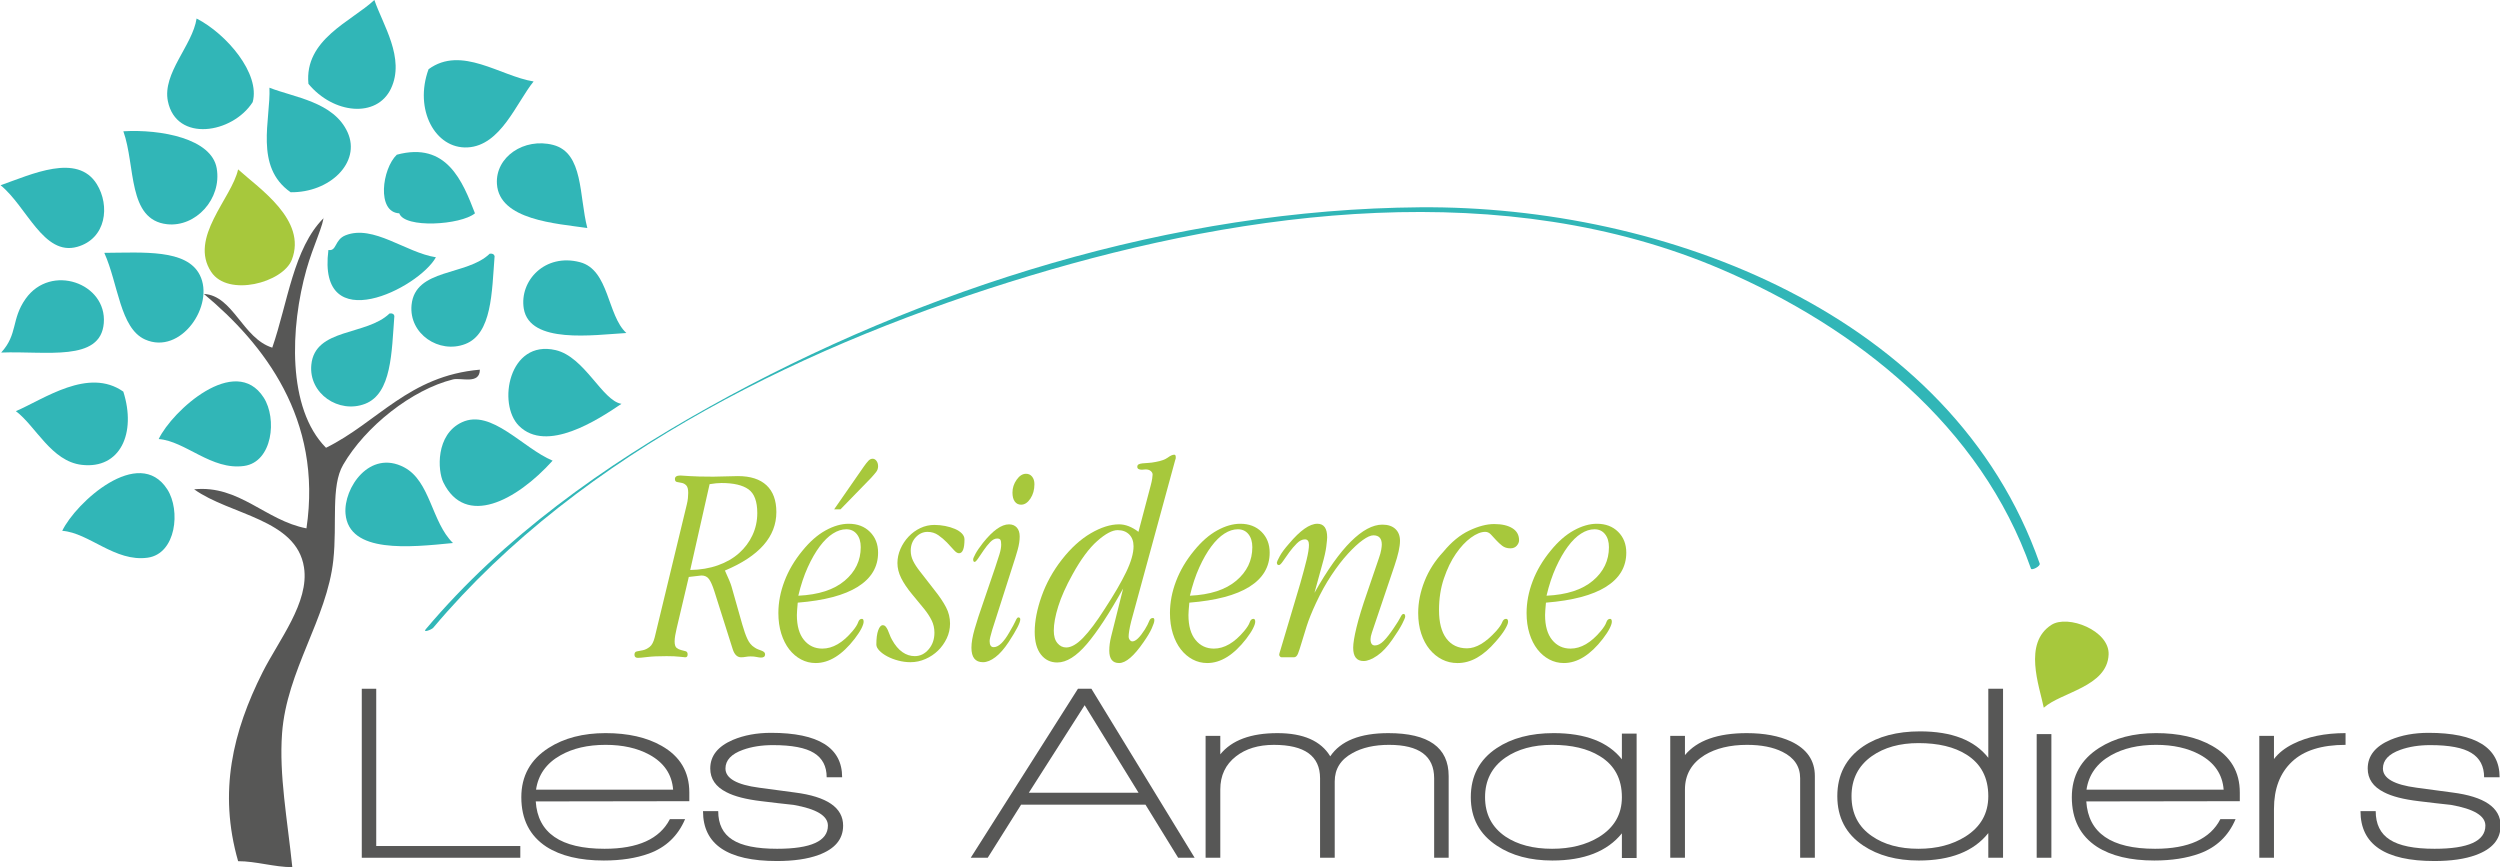 <?xml version="1.0" encoding="utf-8"?>
<!-- Generator: Adobe Illustrator 16.0.0, SVG Export Plug-In . SVG Version: 6.00 Build 0)  -->
<!DOCTYPE svg PUBLIC "-//W3C//DTD SVG 1.1//EN" "http://www.w3.org/Graphics/SVG/1.1/DTD/svg11.dtd">
<svg version="1.1" id="Layer_1" xmlns="http://www.w3.org/2000/svg" xmlns:xlink="http://www.w3.org/1999/xlink" x="0px" y="0px"
	 width="1000px" height="346.862px" viewBox="0 0 1000 346.862" enable-background="new 0 0 1000 346.862" xml:space="preserve">
<path fill-rule="evenodd" clip-rule="evenodd" fill="#31B6B7" d="M49.343,52.512c15.124-0.875,35.303,2.947,37.337,14.797
	c2.115,12.221-8.375,23.624-19.835,22.383C50.931,87.947,54.294,66.411,49.343,52.512"/>
<path fill-rule="evenodd" clip-rule="evenodd" fill="#31B6B7" d="M234.928,91.208c-12.491-1.815-35.202-3.177-36.153-17.598
	c-0.708-10.855,10.873-18.63,22.475-15.641C233.475,61.145,231.59,78.37,234.928,91.208"/>
<path fill-rule="evenodd" clip-rule="evenodd" fill="#31B6B7" d="M158.728,61.883c19.961-5.376,26.308,10.639,31.259,23.446
	c-5.719,4.704-28.188,6.108-30.278,0C150.592,84.904,152.809,67.515,158.728,61.883"/>
<path fill-rule="evenodd" clip-rule="evenodd" fill="#A7C83C" d="M95.24,67.748c8.399,7.652,27.658,20.254,21.487,36.146
	c-3.58,9.204-25.5,15.03-32.237,4.884C75.412,95.11,92.755,79.272,95.24,67.748"/>
<path fill-rule="evenodd" clip-rule="evenodd" fill="#31B6B7" d="M174.365,102.909c-6.917,12.455-47.582,32.779-43-2.916
	c3.391,0.598,2.388-4.094,6.843-5.868C149.306,89.708,162.318,101.04,174.365,102.909"/>
<path fill-rule="evenodd" clip-rule="evenodd" fill="#31B6B7" d="M41.718,101.138c15.703-0.098,32.96-1.553,38.203,8.865
	c6.086,12.018-7.563,32.215-21.909,25.792C47.992,131.307,47.302,113.508,41.718,101.138"/>
<path fill-rule="evenodd" clip-rule="evenodd" fill="#31B6B7" d="M49.327,156.649c5.286,16.572-1.191,31.071-16.61,29.296
	c-12.2-1.404-18.437-15.546-26.371-21.48C17.756,159.54,35.354,146.84,49.327,156.649"/>
<path fill-rule="evenodd" clip-rule="evenodd" fill="#31B6B7" d="M221.046,184.269c-14.662,16.228-34.856,26.625-43.692,8.72
	c-2.339-4.736-3.143-19.179,7.432-24.09C196.554,163.456,209.056,179.223,221.046,184.269"/>
<path fill-rule="evenodd" clip-rule="evenodd" fill="#31B6B7" d="M0.237,74.103c12.409-4.365,30.68-13.025,38.485-0.449
	c5.334,8.62,3.811,21.811-7.842,25.085C17.399,102.517,10.738,82.616,0.237,74.103"/>
<path fill-rule="evenodd" clip-rule="evenodd" fill="#575756" d="M130.405,179.113c20.708-10.215,33.096-28.781,61.54-31.247
	c-0.044,6.053-7.521,3.096-10.75,3.901c-16.458,4.089-35.062,18.837-43.955,34.182c-4.965,8.574-2.332,23.416-3.914,38.106
	c-2.545,23.58-18.675,44.148-20.507,69.358c-1.211,16.64,2.086,34.015,4.105,53.448c-7.176,0-14.521-2.387-21.678-2.387
	c-7.99-27.822-2.048-52.007,9.753-75.493c6.544-12.994,18.76-28.025,16.603-42.01c-2.969-19.368-29.548-20.925-43.945-31.245
	c18.062-1.801,28.526,12.481,44.926,15.617c6.519-43.84-17.147-73.872-41.029-93.771c11.723,0.64,15.455,17.758,27.353,21.494
	c6.192-17.907,8.46-39.744,20.512-51.787c-0.023-0.316,0.037-0.657,0-0.984c0.293,3.136-4.151,11.961-6.835,21.495
	C116.072,130.872,114.768,163.334,130.405,179.113"/>
<path fill-rule="evenodd" clip-rule="evenodd" fill="#31B6B7" d="M149.753,0c3.349,9.875,12.401,23.271,6.631,35.438
	c-5.655,11.905-23.018,10.173-33.013-1.901C121.669,15.768,140.5,8.605,149.753,0"/>
<path fill-rule="evenodd" clip-rule="evenodd" fill="#31B6B7" d="M107.778,35.082c9.689,3.847,25.742,5.591,31.276,17.88
	c5.413,12.018-7.141,24.143-22.8,23.937C101.592,66.711,108.338,47.698,107.778,35.082"/>
<path fill-rule="evenodd" clip-rule="evenodd" fill="#31B6B7" d="M78.637,7.407c12.052,6.191,25.56,22.109,22.433,33.444
	c-8.113,12.644-30.535,16.205-33.917-0.354C64.884,29.257,77.021,18.167,78.637,7.407"/>
<path fill-rule="evenodd" clip-rule="evenodd" fill="#31B6B7" d="M0.476,141.018c6.747-7.394,3.935-13.216,9.753-21.481
	c10.106-14.31,32.61-6.259,31.284,9.751C40.212,144.852,18.529,140.337,0.476,141.018"/>
<path fill-rule="evenodd" clip-rule="evenodd" fill="#31B6B7" d="M250.549,133.204c-13.165,0.764-38.667,4.54-41.037-9.768
	c-1.806-11.101,8.456-22.244,22.478-18.562C243.713,107.942,242.833,126.151,250.549,133.204"/>
<path fill-rule="evenodd" clip-rule="evenodd" fill="#31B6B7" d="M155.812,125.388c1.119-0.164,1.73,0.206,1.934,0.984
	c-1.109,14.468-1.028,31.027-11.712,35.162c-10.475,4.038-22.625-4.023-21.505-15.632
	C125.971,131.117,146.581,134.348,155.812,125.388"/>
<path fill-rule="evenodd" clip-rule="evenodd" fill="#31B6B7" d="M195.892,101.478c1.119-0.164,1.717,0.22,1.948,0.967
	c-1.121,14.488-1.035,31.042-11.727,35.164c-10.464,4.038-22.611-4.023-21.494-15.617
	C166.062,107.218,186.661,110.436,195.892,101.478"/>
<path fill-rule="evenodd" clip-rule="evenodd" fill="#31B6B7" d="M248.588,161.533c-9.384,6.343-29.943,19.857-41.022,8.784
	c-8.694-8.702-4.038-34.592,14.648-30.281C233.918,142.735,240.874,160.276,248.588,161.533"/>
<path fill-rule="evenodd" clip-rule="evenodd" fill="#31B6B7" d="M24.895,212.327c5.415-11.281,30.62-34.306,42.012-16.6
	c5.413,8.399,3.554,25.737-7.812,27.346C46.023,224.914,35.616,213.112,24.895,212.327"/>
<path fill-rule="evenodd" clip-rule="evenodd" fill="#31B6B7" d="M63.475,175.621c5.393-11.269,30.63-34.303,41.997-16.598
	c5.415,8.414,3.565,25.735-7.809,27.358C84.581,188.223,74.191,176.429,63.475,175.621"/>
<path fill-rule="evenodd" clip-rule="evenodd" fill="#31B6B7" d="M181.195,217.209c-17.229,1.717-41.639,4.307-42.989-11.714
	c-0.856-10.288,9.657-25.821,23.446-18.567C172.173,192.453,172.628,208.9,181.195,217.209"/>
<polygon fill="#575756" points="144.709,343.101 144.709,275.502 150.492,275.502 150.492,338.407 208.123,338.407 208.123,343.101 
	"/>
<path fill="#575756" d="M214.3,320.567c0.802,12.631,9.984,18.946,27.522,18.946c13.369,0,22.067-3.943,26.132-11.853h6.083
	c-2.865,6.708-7.682,11.292-14.464,13.766c-5.115,1.849-11.125,2.779-18.039,2.779c-9.576,0-17.229-1.826-22.945-5.485
	c-6.71-4.388-10.059-11.009-10.059-19.841c0-8.513,3.646-15.075,10.966-19.739c6.188-3.929,13.762-5.894,22.735-5.894
	c8.964,0,16.451,1.688,22.437,5.101c7.369,4.176,11.061,10.396,11.061,18.647v3.478L214.3,320.567z M242.231,297.94
	c-7.114,0-13.142,1.39-18.051,4.19c-5.655,3.172-8.896,7.785-9.764,13.744h54.833c-0.473-6.163-3.658-10.841-9.577-14.05
	C254.889,299.235,249.066,297.94,242.231,297.94"/>
<path fill="#575756" d="M310.727,344.41c-19.67,0-29.523-6.643-29.523-19.943h6.084c0,5.181,1.884,8.993,5.651,11.401
	c3.747,2.444,9.715,3.646,17.891,3.646c13.56,0,20.335-3.085,20.335-9.262c0-3.93-4.571-6.687-13.753-8.295
	c-4.254-0.443-8.538-0.953-12.86-1.484c-6.108-0.72-10.768-1.921-13.965-3.587c-4.316-2.183-6.485-5.333-6.485-9.479
	c0-5.064,3.025-8.862,9.079-11.46c4.461-1.87,9.54-2.809,15.257-2.809c18.942,0,28.417,5.938,28.417,17.761h-6.188
	c0-4.395-1.695-7.625-5.082-9.713c-3.385-2.104-8.876-3.137-16.446-3.137c-4.458,0-8.44,0.619-11.969,1.885
	c-4.649,1.666-6.988,4.162-6.988,7.473c0,3.929,4.489,6.489,13.467,7.676l14.258,1.913c12.898,1.645,19.339,6.054,19.339,13.257
	c0,5.441-3.287,9.356-9.866,11.757C322.99,343.617,317.431,344.41,310.727,344.41"/>
<path fill="#575756" d="M471.263,343.101l-13.069-21.238h-49.753l-13.351,21.238h-6.793l42.883-67.599h5.384l41.29,67.599H471.263z
	 M433.866,282.079l-22.333,35.011h43.885L433.866,282.079z"/>
<path fill="#575756" d="M573.659,343.101v-31.803c0-8.912-6.002-13.357-18.044-13.357c-5.838,0-10.724,1.091-14.646,3.303
	c-4.729,2.575-7.083,6.366-7.083,11.343v30.515h-5.864v-31.803c0-8.912-6.166-13.357-18.47-13.357
	c-6.181,0-11.226,1.527-15.147,4.583c-4.207,3.26-6.288,7.676-6.288,13.271v27.306h-5.879v-48.747h5.879v7.377
	c4.596-5.646,12.192-8.483,22.84-8.483c10.368,0,17.407,3.1,21.14,9.276c4.162-6.177,11.925-9.276,23.235-9.276
	c16.075,0,24.13,5.727,24.13,17.163v32.69H573.659z"/>
<path fill="#575756" d="M648.756,343.209v-9.873c-5.854,7.24-15.115,10.87-27.826,10.87c-8.833,0-16.21-1.964-22.129-5.894
	c-6.988-4.583-10.478-11.044-10.478-19.433c0-8.513,3.467-15.062,10.379-19.645c5.978-3.979,13.552-5.988,22.74-5.988
	c12.689,0,21.795,3.507,27.313,10.478v-10.273h5.893v49.758H648.756z M620.842,297.94c-7.508,0-13.736,1.71-18.65,5.085
	c-5.45,3.784-8.171,9.073-8.171,15.854c0,6.773,2.721,12.026,8.171,15.752c4.856,3.244,11.069,4.882,18.65,4.882
	c7.312,0,13.548-1.543,18.731-4.693c6.127-3.79,9.183-9.095,9.183-15.94c0-7.385-2.962-12.864-8.873-16.45
	C635.03,299.438,628.693,297.94,620.842,297.94"/>
<path fill="#575756" d="M720.058,343.101v-31.803c0-4.714-2.368-8.243-7.083-10.563c-3.722-1.863-8.439-2.794-14.158-2.794
	c-6.777,0-12.438,1.36-16.956,4.089c-5.242,3.267-7.88,7.851-7.88,13.766v27.306h-5.883v-48.747h5.883v7.676
	c4.853-5.85,13.104-8.782,24.723-8.782c6.984,0,12.859,1.106,17.666,3.304c6.384,2.997,9.57,7.61,9.57,13.859v32.69H720.058z"/>
<path fill="#575756" d="M795.321,343.101v-9.866c-5.832,7.327-15.108,10.972-27.801,10.972c-8.858,0-16.258-1.993-22.238-5.987
	c-6.923-4.643-10.356-11.227-10.356-19.754c0-8.549,3.434-15.191,10.356-19.921c5.98-4.002,13.559-5.995,22.726-5.995
	c12.722,0,21.806,3.536,27.313,10.571v-27.618h5.896v67.599H795.321z M767.411,297.241c-7.522,0-13.714,1.739-18.644,5.188
	c-5.446,3.849-8.16,9.203-8.16,16.035c0,6.934,2.714,12.252,8.16,15.978c4.867,3.383,11.055,5.071,18.644,5.071
	c7.309,0,13.555-1.638,18.746-4.882c6.108-3.85,9.164-9.233,9.164-16.167c0-7.429-2.918-12.987-8.771-16.64
	C781.697,298.77,775.324,297.241,767.411,297.241"/>
<rect x="814.674" y="293.641" fill="#575756" width="5.879" height="49.46"/>
<path fill="#575756" d="M834.519,320.567c0.804,12.631,9.964,18.946,27.514,18.946c13.347,0,22.07-3.943,26.112-11.853h6.082
	c-2.841,6.708-7.668,11.292-14.441,13.766c-5.123,1.849-11.136,2.779-18.073,2.779c-9.557,0-17.2-1.826-22.911-5.485
	c-6.719-4.388-10.073-11.009-10.073-19.841c0-8.513,3.648-15.075,10.964-19.739c6.195-3.929,13.766-5.894,22.748-5.894
	c8.96,0,16.418,1.688,22.428,5.101c7.385,4.176,11.055,10.396,11.055,18.647v3.478L834.519,320.567z M862.439,297.94
	c-7.119,0-13.147,1.39-18.069,4.19c-5.632,3.172-8.891,7.785-9.774,13.744h54.862c-0.466-6.163-3.667-10.841-9.583-14.05
	C875.092,299.235,869.275,297.94,862.439,297.94"/>
<path fill="#575756" d="M916.749,304.721c-4.78,4.512-7.159,10.805-7.159,18.845v19.535h-5.872v-48.747h5.872v9.262
	c1.782-2.372,4.365-4.424,7.687-6.068c5.726-2.866,12.7-4.3,20.946-4.3v4.693C928.641,297.94,921.475,300.203,916.749,304.721"/>
<path fill="#575756" d="M973.721,344.41c-19.688,0-29.524-6.643-29.524-19.943h6.086c0,5.181,1.866,8.993,5.632,11.401
	c3.758,2.444,9.717,3.646,17.895,3.646c13.562,0,20.343-3.085,20.343-9.262c0-3.93-4.605-6.687-13.762-8.295
	c-4.271-0.443-8.549-0.953-12.878-1.484c-6.108-0.72-10.765-1.921-13.937-3.587c-4.344-2.183-6.49-5.333-6.49-9.479
	c0-5.064,3.022-8.862,9.062-11.46c4.46-1.87,9.546-2.809,15.25-2.809c18.953,0,28.448,5.938,28.448,17.761h-6.202
	c0-4.395-1.692-7.625-5.082-9.713c-3.384-2.104-8.873-3.137-16.443-3.137c-4.46,0-8.466,0.619-11.973,1.885
	c-4.66,1.666-6.977,4.162-6.977,7.473c0,3.929,4.481,6.489,13.475,7.676l14.234,1.913c12.907,1.645,19.36,6.054,19.36,13.257
	c0,5.441-3.284,9.356-9.888,11.757C985.984,343.617,980.411,344.41,973.721,344.41"/>
<path fill-rule="evenodd" clip-rule="evenodd" fill="#A7C83C" d="M817.512,283.09c-1.808-8.811-8.302-25.821,3.041-33.133
	c6.541-4.228,23.286,2.219,22.894,11.852C842.904,274.767,824.457,276.841,817.512,283.09"/>
<path fill="#A7C83C" d="M292.626,234.671l4.276,15.097c0.693,2.452,1.39,4.416,2.083,5.871c0.689,1.463,1.581,2.54,2.655,3.224
	c0.541,0.386,1.059,0.684,1.562,0.873c0.502,0.189,0.964,0.364,1.384,0.517c0.426,0.16,0.771,0.35,1.044,0.575
	c0.267,0.232,0.402,0.545,0.402,0.924c0,0.851-0.541,1.28-1.617,1.28c-0.462,0-1.039-0.08-1.731-0.232
	c-0.697-0.153-1.5-0.233-2.428-0.233c-0.693,0-1.35,0.059-1.965,0.175c-0.618,0.116-1.237,0.175-1.852,0.175
	c-1.546,0-2.659-1.077-3.352-3.238l-7.398-23.354c-0.696-2.153-1.39-3.711-2.079-4.679c-0.697-0.96-1.699-1.447-3.01-1.447
	c-0.157,0-0.324,0.021-0.517,0.058c-0.195,0.044-0.366,0.059-0.522,0.059l-4.045,0.466l-4.855,20.575
	c-0.231,1.004-0.424,1.942-0.58,2.83c-0.153,0.888-0.231,1.674-0.231,2.372c0,1.31,0.271,2.176,0.811,2.604
	c0.537,0.423,1.137,0.706,1.792,0.859c0.653,0.159,1.252,0.312,1.788,0.465c0.541,0.153,0.813,0.575,0.813,1.267
	c0,0.778-0.31,1.164-0.924,1.164c-0.387,0-1.177-0.08-2.374-0.233c-1.191-0.152-2.909-0.226-5.141-0.226
	c-3.237,0-5.8,0.109-7.688,0.343c-1.888,0.232-3.14,0.342-3.758,0.342c-0.924,0-1.386-0.415-1.386-1.267
	c0-0.764,0.327-1.207,0.982-1.324c0.653-0.116,1.446-0.269,2.37-0.458c0.924-0.196,1.833-0.633,2.715-1.331
	c0.886-0.685,1.561-1.958,2.026-3.798l12.829-53.12c0.231-0.924,0.384-1.79,0.462-2.594c0.075-0.804,0.116-1.518,0.116-2.136
	c0-1.459-0.272-2.452-0.809-2.994c-0.541-0.534-1.153-0.862-1.846-0.975c-0.697-0.12-1.315-0.236-1.852-0.353
	c-0.541-0.113-0.81-0.517-0.81-1.208c0-0.921,0.731-1.383,2.195-1.383c0.31,0,1.522,0.08,3.644,0.233
	c2.115,0.152,5.297,0.229,9.535,0.229c1.692,0,3.351-0.04,4.969-0.116c1.621-0.076,3.238-0.112,4.858-0.112
	c5.008,0,8.822,1.229,11.445,3.685c2.617,2.456,3.929,6.028,3.929,10.714c0,9.829-6.861,17.629-20.578,23.384
	C291.431,231.375,292.317,233.521,292.626,234.671 M287.191,226.114c3.312-1.179,6.128-2.801,8.441-4.867
	c2.31-2.06,4.105-4.46,5.375-7.21c1.271-2.743,1.908-5.683,1.908-8.812c0-4.656-1.177-7.821-3.529-9.502
	c-2.35-1.681-5.952-2.518-10.806-2.518c-0.619,0-1.33,0.044-2.141,0.116c-0.809,0.073-1.677,0.189-2.597,0.343l-7.749,34.334
	C280.178,227.926,283.881,227.293,287.191,226.114"/>
<path fill="#A7C83C" d="M318.751,246.035c0,4.314,0.938,7.625,2.827,9.946c1.89,2.306,4.336,3.463,7.343,3.463
	c4.162,0,8.207-2.351,12.136-7.05c1.159-1.39,1.893-2.54,2.199-3.471c0.31-0.924,0.808-1.383,1.501-1.383
	c0.465,0,0.696,0.386,0.696,1.149c0,0.619-0.291,1.507-0.867,2.663c-0.579,1.157-1.486,2.547-2.72,4.162
	c-5.011,6.476-10.211,9.705-15.604,9.705c-2.079,0-4.027-0.479-5.835-1.44c-1.813-0.96-3.396-2.313-4.742-4.045
	c-1.348-1.739-2.41-3.834-3.181-6.301c-0.766-2.467-1.155-5.202-1.155-8.207c0-4.234,0.816-8.498,2.444-12.769
	c1.625-4.285,4.027-8.346,7.208-12.201c2.943-3.624,6.028-6.323,9.242-8.091c3.218-1.775,6.299-2.656,9.242-2.656
	c3.491,0,6.317,1.077,8.489,3.238c2.171,2.153,3.259,4.926,3.259,8.316c0,5.704-2.699,10.251-8.094,13.642
	c-5.396,3.391-13.407,5.508-24.042,6.359C318.862,243.532,318.751,245.191,318.751,246.035 M337.879,232.277
	c4.282-3.616,6.416-8.091,6.416-13.409c0-2.154-0.519-3.893-1.557-5.195c-1.042-1.31-2.448-1.965-4.22-1.965
	c-1.773,0-3.565,0.575-5.376,1.732c-1.813,1.149-3.565,2.874-5.259,5.144c-1.695,2.27-3.294,5.063-4.798,8.374
	c-1.506,3.318-2.757,7.094-3.76,11.328C327.42,237.908,333.603,235.9,337.879,232.277 M336.204,203.727h-2.541l11.79-16.996
	c0.693-0.996,1.308-1.789,1.852-2.368c0.533-0.578,1.113-0.869,1.732-0.869c0.615,0,1.137,0.291,1.561,0.869
	c0.422,0.579,0.637,1.292,0.637,2.14s-0.253,1.604-0.751,2.252c-0.504,0.654-1.177,1.447-2.026,2.375L336.204,203.727z"/>
<path fill="#A7C83C" d="M374.005,236.314c1.848,2.321,3.312,4.504,4.393,6.563c1.081,2.052,1.617,4.234,1.617,6.555
	c0,2.089-0.444,4.067-1.326,5.923c-0.891,1.855-2.046,3.485-3.468,4.875c-1.428,1.396-3.103,2.524-5.03,3.368
	c-1.93,0.858-3.931,1.28-6.011,1.28c-1.617,0-3.238-0.211-4.855-0.64c-1.621-0.422-3.085-0.982-4.393-1.674
	c-1.31-0.691-2.372-1.462-3.181-2.313c-0.808-0.844-1.209-1.651-1.209-2.43c0-2.46,0.249-4.373,0.749-5.719
	c0.502-1.347,1.099-2.023,1.792-2.023c0.462,0,0.849,0.175,1.153,0.517c0.309,0.35,0.596,0.815,0.869,1.39
	c0.268,0.582,0.521,1.201,0.751,1.849c0.231,0.662,0.537,1.331,0.924,2.022c1.233,2.241,2.619,3.893,4.162,4.97
	c1.539,1.084,3.196,1.622,4.973,1.622c2.153,0,4.005-0.902,5.546-2.714c1.542-1.812,2.313-4.03,2.313-6.65
	c0-1.768-0.367-3.412-1.099-4.911c-0.733-1.506-1.753-3.062-3.061-4.678l-4.858-5.894c-1.852-2.241-3.274-4.358-4.276-6.358
	c-1.002-2.009-1.504-4.01-1.504-6.018c0-1.921,0.406-3.819,1.213-5.668c0.813-1.841,1.89-3.478,3.241-4.903
	c1.344-1.426,2.905-2.568,4.678-3.412c1.773-0.852,3.658-1.273,5.666-1.273c1.46,0,2.907,0.146,4.336,0.429
	c1.422,0.284,2.716,0.677,3.871,1.172c1.155,0.494,2.083,1.105,2.776,1.826c0.693,0.721,1.039,1.506,1.039,2.35
	c0,3.704-0.733,5.552-2.197,5.552c-0.615,0-1.312-0.444-2.079-1.331c-0.771-0.888-1.677-1.87-2.719-2.947
	c-1.039-1.076-2.194-2.059-3.469-2.946c-1.27-0.888-2.716-1.324-4.333-1.324c-1.771,0-3.332,0.713-4.682,2.139
	c-1.348,1.44-2.022,3.238-2.022,5.406c0,1.39,0.309,2.729,0.928,4.009c0.614,1.273,1.5,2.648,2.655,4.118L374.005,236.314z"/>
<path fill="#A7C83C" d="M396.896,251.929c-0.697,2.313-1.044,3.819-1.044,4.511c0,1.615,0.541,2.423,1.621,2.423
	c1.926,0,4.005-1.965,6.245-5.894c1.229-2.073,2.059-3.602,2.484-4.562c0.42-0.968,0.79-1.448,1.095-1.448
	c0.54,0,0.811,0.27,0.811,0.808c0,1.317-1.542,4.314-4.622,9.015c-1.777,2.699-3.547,4.729-5.32,6.075
	c-1.773,1.347-3.431,2.022-4.97,2.022c-3.085,0-4.622-1.928-4.622-5.784c0-2.001,0.42-4.489,1.27-7.457
	c0.846-2.962,2-6.526,3.469-10.688l4.735-13.867c0.696-2.081,1.276-3.878,1.739-5.377c0.458-1.506,0.689-2.794,0.689-3.87
	c0-0.852-0.093-1.47-0.287-1.855c-0.193-0.386-0.633-0.575-1.33-0.575c-0.924,0-1.852,0.48-2.776,1.44
	c-0.924,0.968-1.792,2.045-2.599,3.238c-0.81,1.2-1.542,2.277-2.194,3.237c-0.656,0.968-1.14,1.44-1.446,1.44
	c-0.387,0-0.582-0.342-0.582-1.04c0-0.299,0.309-1.033,0.924-2.19c0.619-1.156,1.621-2.619,3.01-4.395
	c3.931-4.933,7.398-7.399,10.401-7.399c1.312,0,2.354,0.43,3.121,1.273c0.771,0.852,1.159,2.045,1.159,3.587
	c0,1.615-0.271,3.391-0.811,5.312c-0.541,1.928-1.197,4.053-1.963,6.359L396.896,251.929z M406.664,191.879
	c1.113-1.583,2.368-2.369,3.754-2.369c1.002,0,1.81,0.383,2.428,1.153c0.615,0.771,0.924,1.772,0.924,3.009
	c0,2.233-0.541,4.158-1.617,5.777c-1.084,1.618-2.312,2.426-3.698,2.426c-1.081,0-1.93-0.418-2.545-1.27
	c-0.618-0.844-0.924-2.041-0.924-3.583C404.987,195.171,405.545,193.457,406.664,191.879"/>
<path fill="#A7C83C" d="M452.494,248.465c-0.388,1.543-0.655,2.816-0.808,3.812c-0.157,1.005-0.231,1.775-0.231,2.314
	c0,0.538,0.152,1.004,0.462,1.382c0.306,0.394,0.651,0.582,1.039,0.582c1.308,0,2.965-1.579,4.973-4.743
	c0.846-1.383,1.424-2.503,1.733-3.348c0.309-0.851,0.808-1.272,1.504-1.272c0.384,0,0.573,0.306,0.573,0.924
	c0,0.611-0.342,1.695-1.039,3.237c-0.693,1.543-1.773,3.347-3.234,5.428c-3.854,5.632-7.134,8.439-9.83,8.439
	c-2.615,0-3.931-1.658-3.931-4.969c0-1.768,0.25-3.66,0.753-5.66c0.499-2.009,1.057-4.242,1.676-6.709l3.121-12.478
	c-5.472,9.858-10.306,17.258-14.504,22.191c-4.204,4.933-8.151,7.399-11.851,7.399c-2.697,0-4.876-1.062-6.53-3.18
	c-1.659-2.125-2.488-5.145-2.488-9.08c0-4.308,0.927-9.073,2.774-14.275c1.848-5.194,4.545-10.076,8.096-14.624
	c3.616-4.62,7.472-8.127,11.556-10.521c4.085-2.379,7.859-3.58,11.328-3.58c2.543,0,5.126,1.005,7.747,3.005l4.854-18.378
	c0.31-1.157,0.522-2.121,0.637-2.893c0.116-0.768,0.171-1.306,0.171-1.618c0-0.539-0.249-1.019-0.751-1.44
	c-0.5-0.423-1.173-0.641-2.019-0.641c-0.231,0-0.486,0.021-0.753,0.059c-0.271,0.043-0.522,0.058-0.753,0.058
	c-1.233,0-1.852-0.386-1.852-1.157c0-0.458,0.177-0.785,0.522-0.981c0.351-0.189,0.849-0.328,1.506-0.4
	c0.651-0.08,1.422-0.135,2.308-0.175c0.888-0.036,1.912-0.175,3.067-0.407c2.157-0.386,3.754-0.961,4.794-1.731
	c1.039-0.768,1.91-1.157,2.603-1.157c0.384,0,0.578,0.313,0.578,0.924v0.462c0,0.157-0.078,0.426-0.23,0.812L452.494,248.465z
	 M438.912,216.387c-3.278,2.889-6.57,7.334-9.886,13.351c-2.619,4.7-4.527,8.957-5.718,12.77c-1.195,3.819-1.792,7.071-1.792,9.771
	c0,2.161,0.477,3.812,1.446,4.97c0.96,1.157,2.133,1.739,3.523,1.739c2.005,0,4.258-1.296,6.765-3.878
	c2.5-2.576,5.377-6.418,8.609-11.503c3.778-5.777,6.646-10.71,8.612-14.792c1.963-4.089,2.947-7.516,2.947-10.288
	c0-2-0.577-3.587-1.731-4.743c-1.159-1.157-2.698-1.731-4.627-1.731C444.901,212.051,442.186,213.491,438.912,216.387"/>
<path fill="#A7C83C" d="M475.381,246.035c0,4.314,0.942,7.625,2.831,9.946c1.89,2.306,4.336,3.463,7.343,3.463
	c4.16,0,8.207-2.351,12.136-7.05c1.158-1.39,1.888-2.54,2.197-3.471c0.309-0.924,0.808-1.383,1.502-1.383
	c0.462,0,0.695,0.386,0.695,1.149c0,0.619-0.288,1.507-0.87,2.663c-0.574,1.157-1.484,2.547-2.715,4.162
	c-5.011,6.476-10.211,9.705-15.604,9.705c-2.079,0-4.027-0.479-5.835-1.44c-1.813-0.96-3.396-2.313-4.742-4.045
	c-1.348-1.739-2.41-3.834-3.181-6.301c-0.768-2.467-1.155-5.202-1.155-8.207c0-4.241,0.813-8.498,2.445-12.776
	c1.625-4.277,4.027-8.338,7.208-12.193c2.943-3.624,6.026-6.323,9.242-8.091c3.218-1.775,6.299-2.656,9.242-2.656
	c3.489,0,6.319,1.077,8.491,3.23c2.172,2.161,3.256,4.934,3.256,8.324c0,5.704-2.699,10.251-8.091,13.642
	c-5.4,3.391-13.409,5.508-24.044,6.359C475.496,243.532,475.381,245.184,475.381,246.035 M494.513,232.277
	c4.28-3.616,6.415-8.091,6.415-13.409c0-2.154-0.517-3.893-1.561-5.202c-1.041-1.303-2.444-1.958-4.218-1.958
	c-1.771,0-3.563,0.568-5.375,1.732c-1.813,1.149-3.565,2.866-5.261,5.144c-1.693,2.27-3.292,5.063-4.796,8.374
	c-1.506,3.318-2.757,7.094-3.76,11.328C484.048,237.908,490.236,235.9,494.513,232.277"/>
<path fill="#A7C83C" d="M525.781,237.137c5.166-9.175,10.02-16.014,14.566-20.518c4.544-4.511,8.745-6.766,12.598-6.766
	c2.237,0,3.973,0.582,5.206,1.731c1.229,1.156,1.848,2.743,1.848,4.743c0,2.314-0.731,5.625-2.193,9.939l-9.021,26.701
	c-0.386,1.157-0.575,2.045-0.575,2.663c0,1.695,0.575,2.547,1.735,2.547c1.153,0,2.328-0.597,3.525-1.798
	c1.192-1.192,2.557-2.946,4.104-5.26c1.31-1.928,2.175-3.332,2.601-4.22c0.422-0.888,0.826-1.332,1.215-1.332
	c0.462,0,0.691,0.35,0.691,1.041c0,0.393-0.404,1.367-1.211,2.946c-0.812,1.586-2.104,3.646-3.875,6.191
	c-2.008,2.925-4.049,5.107-6.126,6.526c-2.084,1.426-3.893,2.14-5.435,2.14c-2.772,0-4.162-1.775-4.162-5.319
	c0-1.768,0.444-4.481,1.332-8.148c0.884-3.659,2.288-8.266,4.22-13.81l4.736-13.874c0.462-1.31,0.768-2.431,0.924-3.354
	s0.233-1.615,0.233-2.073c0-2.467-1.117-3.704-3.354-3.704c-1.077,0-2.503,0.634-4.274,1.906c-1.775,1.273-3.74,3.085-5.894,5.436
	c-2.161,2.35-4.354,5.202-6.592,8.556c-2.237,3.347-4.318,7.108-6.242,11.271c-1.615,3.463-2.853,6.526-3.7,9.189
	c-0.848,2.655-1.542,4.911-2.077,6.759c-0.546,1.848-1.008,3.26-1.39,4.22c-0.389,0.961-0.924,1.448-1.622,1.448h-4.97
	c-0.229,0-0.443-0.116-0.637-0.35c-0.192-0.232-0.287-0.458-0.287-0.691c0-0.232,0.156-0.814,0.462-1.738l7.981-26.812
	c1.077-3.783,1.921-6.94,2.539-9.487c0.619-2.539,0.924-4.504,0.924-5.894c0-1.462-0.534-2.197-1.615-2.197
	c-1.08,0-2.16,0.546-3.237,1.623c-1.08,1.084-2.081,2.248-3.009,3.521c-0.92,1.28-1.753,2.451-2.484,3.528
	c-0.731,1.084-1.291,1.615-1.674,1.615c-0.542,0-0.814-0.342-0.814-1.04c0-0.233,0.371-1.041,1.105-2.423
	c0.729-1.39,1.979-3.085,3.755-5.093c4.471-5.312,8.247-7.975,11.332-7.975c2.615,0,3.929,1.812,3.929,5.435
	c0,0.539-0.12,1.754-0.35,3.646c-0.232,1.885-0.771,4.293-1.618,7.218L525.781,237.137z"/>
<path fill="#A7C83C" d="M604.967,211.301c1.775,1.113,2.659,2.714,2.659,4.795c0,0.771-0.312,1.499-0.928,2.197
	c-0.618,0.691-1.462,1.04-2.543,1.04c-1.31,0-2.408-0.349-3.292-1.04c-0.888-0.698-1.695-1.44-2.43-2.256
	c-0.731-0.808-1.423-1.563-2.081-2.255c-0.655-0.691-1.404-1.041-2.252-1.041c-1.699,0-3.605,0.771-5.723,2.314
	c-2.117,1.542-4.121,3.681-6.01,6.417c-1.892,2.735-3.488,6.031-4.794,9.88c-1.317,3.856-1.969,8.091-1.969,12.718
	c0,4.934,0.982,8.709,2.947,11.329c1.968,2.619,4.718,3.929,8.261,3.929c3.627,0,7.52-2.313,11.678-6.934
	c1.233-1.39,2.022-2.547,2.372-3.471c0.346-0.924,0.862-1.39,1.561-1.39c0.535,0,0.812,0.393,0.812,1.164
	c0,0.618-0.407,1.615-1.215,2.997c-0.812,1.39-2.063,3.049-3.759,4.97c-2.466,2.859-4.951,4.991-7.453,6.417
	c-2.507,1.426-5.107,2.139-7.804,2.139c-2.241,0-4.3-0.479-6.188-1.44c-1.889-0.96-3.544-2.313-4.97-4.045s-2.543-3.834-3.354-6.301
	c-0.809-2.467-1.216-5.202-1.216-8.207c0-4.241,0.852-8.498,2.547-12.776c1.691-4.271,4.198-8.185,7.512-11.729
	c3.238-3.936,6.687-6.766,10.351-8.498c3.655-1.731,6.991-2.604,9.996-2.604C600.765,209.62,603.195,210.188,604.967,211.301"/>
<path fill="#A7C83C" d="M618.03,246.035c0,4.314,0.942,7.625,2.83,9.946c1.888,2.306,4.337,3.463,7.341,3.463
	c4.162,0,8.207-2.351,12.14-7.05c1.157-1.39,1.889-2.54,2.197-3.471c0.31-0.924,0.808-1.383,1.499-1.383
	c0.462,0,0.698,0.386,0.698,1.149c0,0.619-0.291,1.507-0.873,2.663c-0.571,1.157-1.48,2.547-2.714,4.162
	c-5.009,6.476-10.211,9.705-15.605,9.705c-2.078,0-4.027-0.479-5.832-1.44c-1.815-0.96-3.397-2.313-4.744-4.045
	c-1.35-1.739-2.408-3.834-3.179-6.301c-0.768-2.467-1.157-5.202-1.157-8.207c0-4.241,0.812-8.498,2.444-12.776
	c1.623-4.277,4.027-8.338,7.207-12.193c2.942-3.624,6.028-6.323,9.243-8.091c3.22-1.775,6.301-2.656,9.244-2.656
	c3.489,0,6.315,1.077,8.487,3.23c2.172,2.161,3.256,4.934,3.256,8.324c0,5.704-2.695,10.251-8.091,13.642
	c-5.398,3.391-13.405,5.508-24.042,6.359C618.146,243.532,618.03,245.184,618.03,246.035 M637.162,232.277
	c4.281-3.616,6.413-8.091,6.413-13.409c0-2.154-0.517-3.893-1.561-5.202c-1.037-1.303-2.441-1.958-4.216-1.958
	c-1.772,0-3.565,0.568-5.373,1.732c-1.815,1.149-3.565,2.866-5.261,5.144c-1.695,2.27-3.292,5.063-4.799,8.374
	c-1.506,3.318-2.757,7.094-3.758,11.328C626.699,237.908,632.888,235.9,637.162,232.277"/>
<path fill="#31B6B7" d="M173.274,251.128c59.532-70.705,151.704-114.552,238.597-140.795
	c87.726-26.497,190.116-39.784,276.799-2.556c54.08,23.231,103.719,62.722,123.724,119.698c0.28,0.801,3.878-0.953,3.478-2.08
	C780.85,125.628,665.883,82.17,568.043,82.916c-98.608,0.753-198.665,32.037-284.362,79.841c-41.964,23.406-82.277,52-113.397,88.96
	C168.994,253.245,172.659,251.855,173.274,251.128"/>
<path fill-rule="evenodd" clip-rule="evenodd" fill="#31B6B7" d="M213.436,32.584c-6.925,8.565-13.124,25.656-26.382,26.378
	c-12.985,0.697-21.527-15.179-15.63-31.273C184.573,18.06,200.118,30.458,213.436,32.584"/>
</svg>
